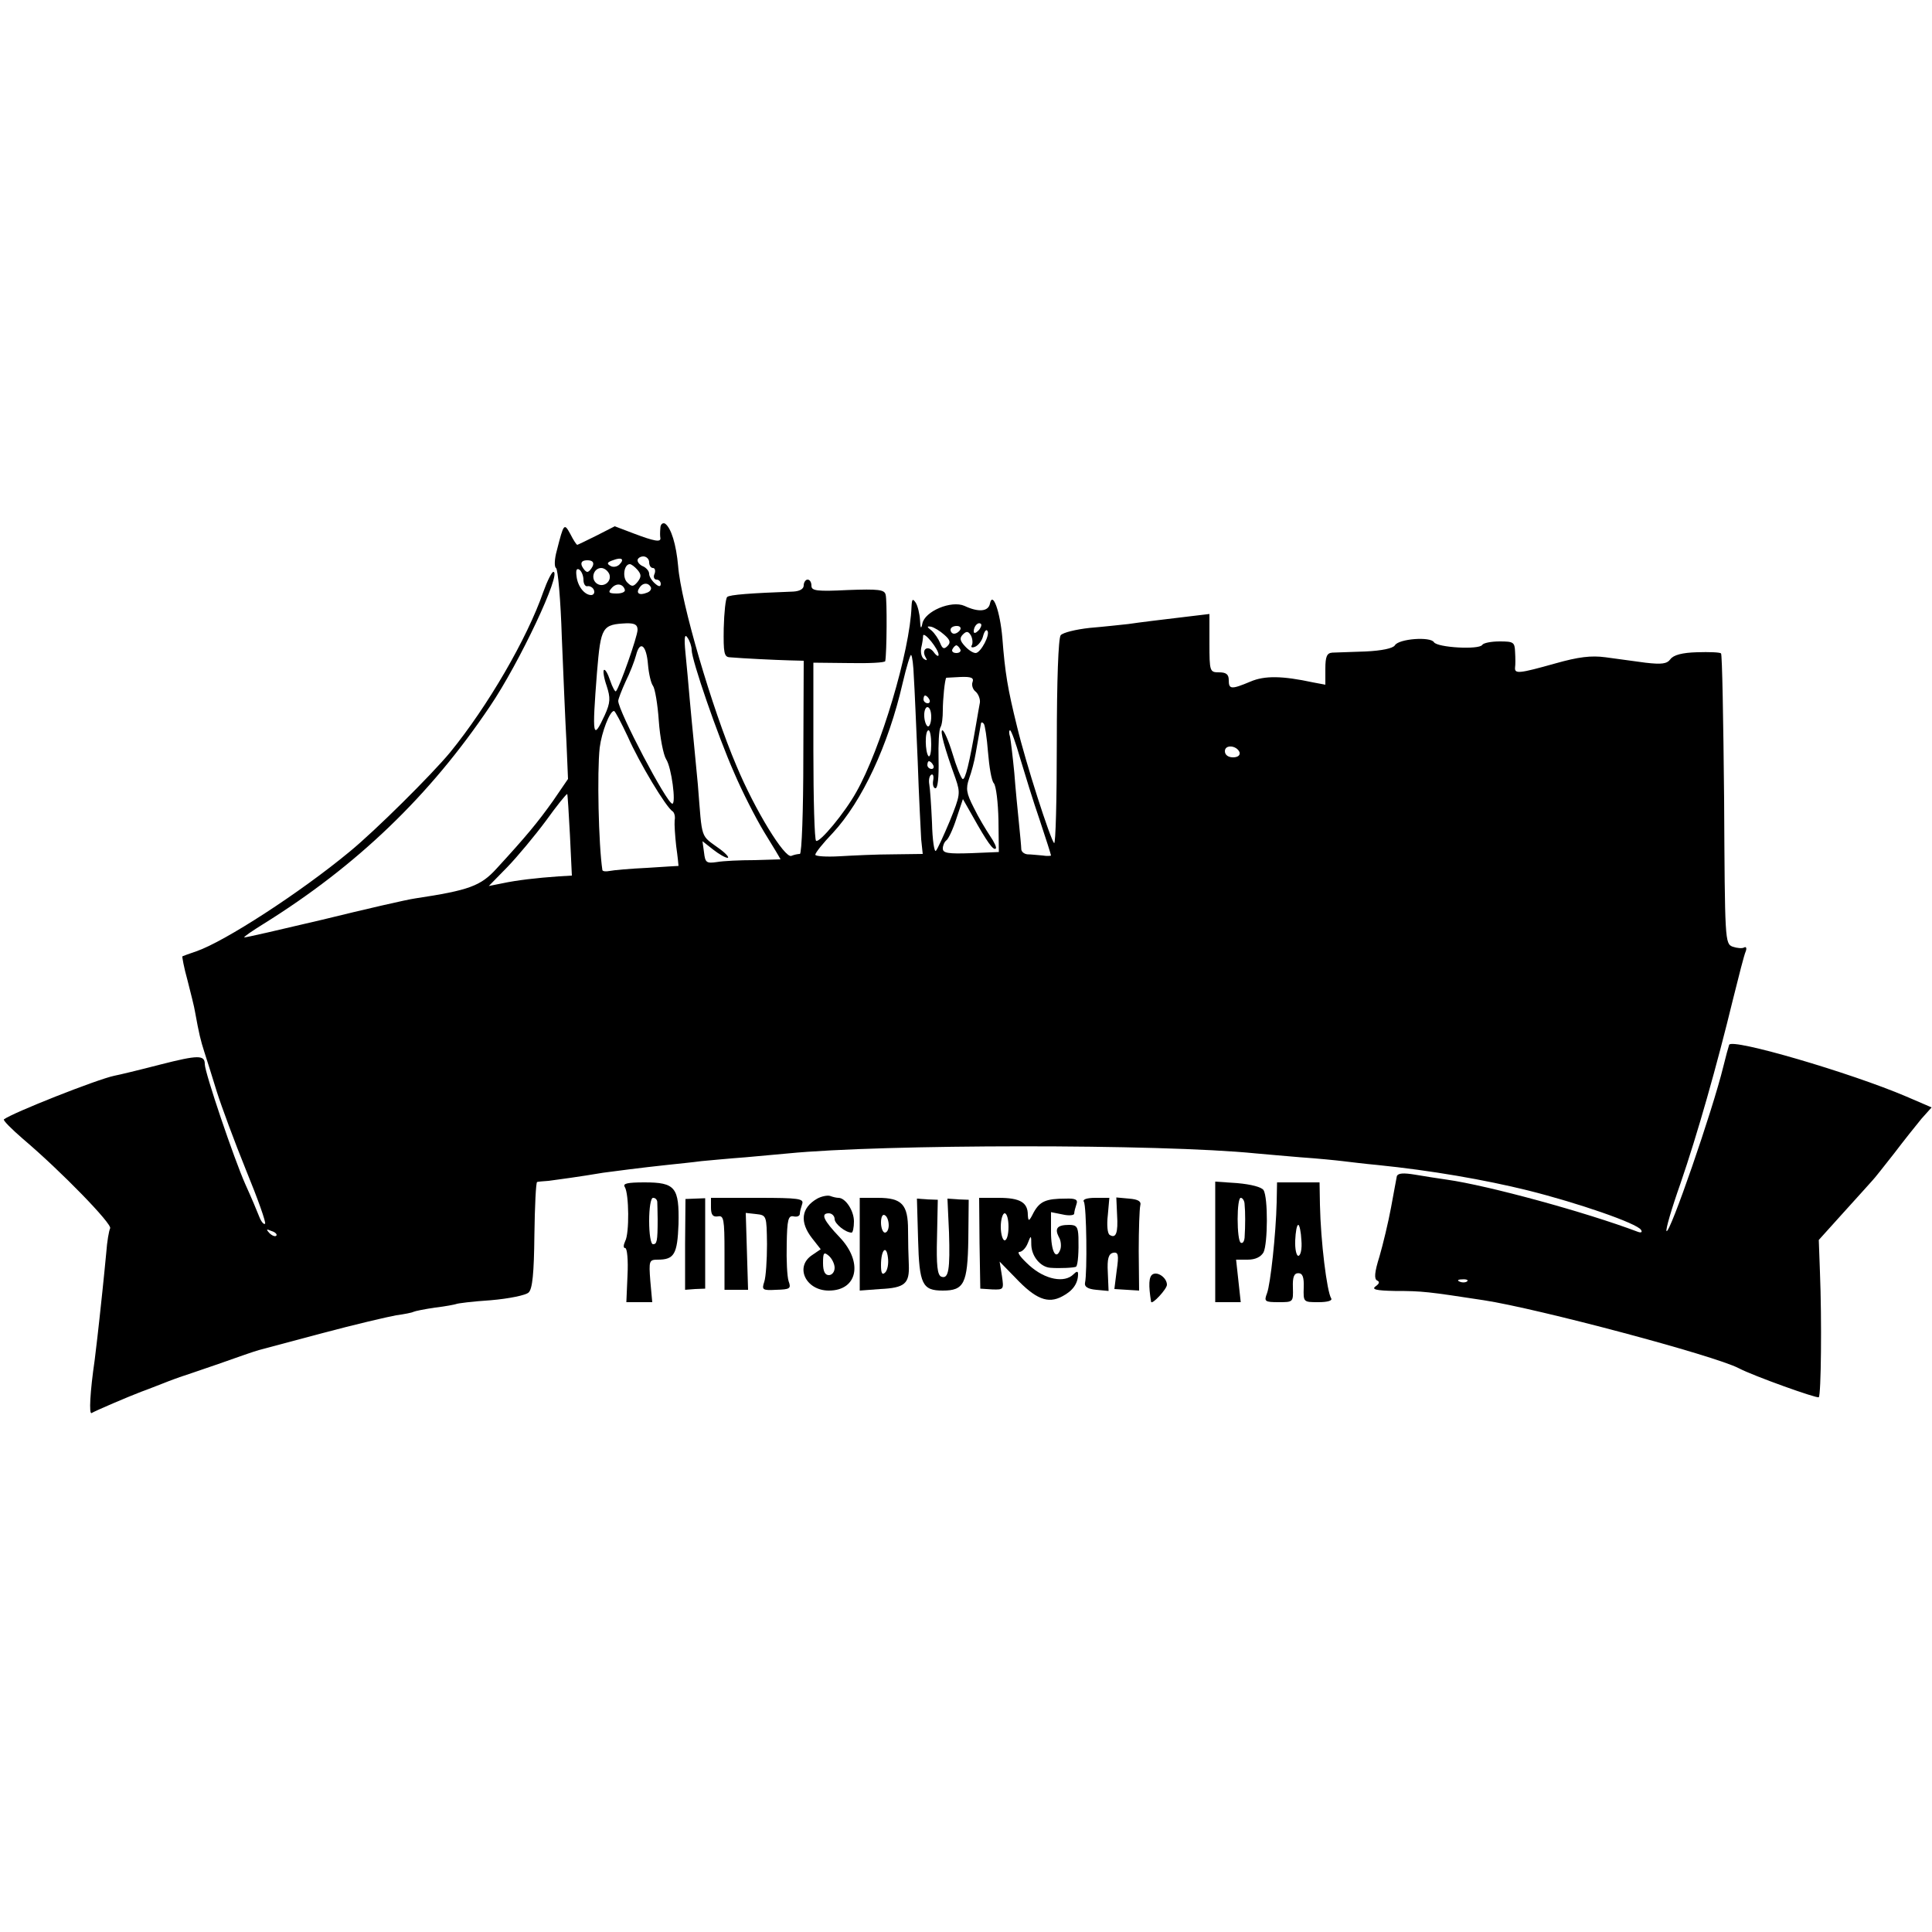 <?xml version="1.0" standalone="no"?>
<!DOCTYPE svg PUBLIC "-//W3C//DTD SVG 20010904//EN"
 "http://www.w3.org/TR/2001/REC-SVG-20010904/DTD/svg10.dtd">
<svg version="1.0" xmlns="http://www.w3.org/2000/svg"
 width="500pt" height="500pt" viewBox="0 0 500 500"
 preserveAspectRatio="xMidYMid meet">
<g transform="translate(0,500) scale(0.1,-0.1)"
fill="#000000" stroke="none">
<path d="M1709 3633 c-1 -10 -1 -21 0 -25 2 -12 -15 -9 -68 11 l-50 19 -47
-24 c-26 -13 -49 -24 -50 -24 -2 0 -10 12 -18 28 -16 29 -17 28 -35 -43 -6
-21 -7 -42 -2 -45 5 -3 12 -84 15 -180 4 -96 9 -218 12 -271 l4 -95 -39 -57
c-40 -56 -68 -90 -146 -175 -41 -45 -71 -56 -210 -77 -22 -3 -130 -28 -240
-55 -110 -26 -201 -47 -203 -46 -1 2 21 17 50 35 241 150 430 331 586 563 76
112 187 348 164 348 -4 0 -16 -24 -26 -52 -42 -121 -144 -296 -241 -415 -48
-58 -194 -203 -260 -257 -128 -106 -324 -233 -397 -258 -18 -6 -34 -12 -36
-13 -1 -1 4 -29 13 -61 8 -32 18 -70 20 -84 10 -55 14 -72 24 -103 6 -18 20
-63 32 -102 12 -38 46 -130 76 -204 30 -73 52 -135 49 -138 -3 -3 -10 5 -15
18 -5 13 -21 51 -36 84 -29 65 -105 289 -105 311 0 24 -17 24 -115 -1 -54 -14
-108 -27 -119 -29 -44 -9 -264 -96 -286 -113 -2 -3 20 -25 50 -51 98 -83 232
-221 225 -231 -3 -6 -8 -34 -10 -63 -3 -29 -7 -74 -10 -100 -12 -114 -16 -145
-20 -178 -12 -82 -15 -141 -8 -137 12 7 94 42 128 55 17 6 44 17 60 23 17 7
35 13 40 15 6 2 51 17 100 34 50 18 97 34 105 36 8 2 82 22 165 44 82 22 168
42 190 46 22 3 42 7 45 9 4 2 29 7 56 11 27 3 51 8 54 9 3 2 44 7 90 10 47 4
91 13 98 20 10 9 14 50 15 149 1 75 4 136 7 137 3 1 16 2 30 3 23 3 82 11 141
21 30 4 98 13 164 20 28 3 68 7 90 10 22 2 74 7 115 10 41 4 91 8 110 10 243
24 962 25 1210 0 19 -2 71 -6 115 -10 44 -3 94 -8 110 -10 17 -2 57 -7 90 -10
138 -14 277 -38 390 -66 128 -32 282 -85 292 -102 4 -6 0 -8 -8 -5 -135 51
-388 120 -494 135 -22 3 -59 9 -83 13 -30 5 -44 4 -47 -4 -1 -6 -8 -42 -15
-81 -7 -38 -21 -96 -30 -127 -13 -41 -14 -58 -6 -62 7 -3 6 -8 -4 -15 -11 -8
1 -11 50 -12 72 0 86 -2 230 -24 138 -21 597 -143 660 -176 38 -20 203 -79
207 -75 6 6 8 200 3 324 l-3 83 64 71 c35 39 69 76 74 82 6 6 31 38 57 71 25
33 57 73 71 90 l26 29 -65 28 c-145 62 -453 152 -459 134 -2 -6 -9 -31 -15
-56 -28 -115 -139 -435 -147 -426 -3 3 13 58 36 123 44 128 94 304 136 477 15
60 29 116 33 124 3 8 1 13 -4 10 -5 -3 -18 -2 -30 2 -20 8 -20 15 -22 381 -2
205 -5 376 -8 378 -3 3 -31 4 -62 3 -38 -1 -61 -7 -69 -18 -9 -12 -22 -14 -65
-9 -29 4 -75 10 -103 14 -37 5 -70 1 -130 -16 -93 -26 -106 -28 -104 -10 1 6
1 24 0 40 -1 25 -4 27 -40 27 -22 0 -42 -4 -45 -9 -8 -13 -116 -7 -125 7 -9
15 -91 9 -101 -8 -5 -8 -34 -14 -76 -16 -38 -1 -77 -3 -86 -3 -14 -1 -18 -10
-18 -42 l0 -41 -32 6 c-79 17 -125 18 -162 2 -50 -21 -56 -20 -56 4 0 15 -7
20 -25 20 -24 0 -25 2 -25 75 l0 76 -42 -5 c-92 -11 -134 -16 -168 -21 -19 -2
-64 -7 -100 -10 -36 -4 -69 -12 -75 -19 -6 -8 -10 -117 -10 -279 0 -146 -3
-263 -7 -259 -10 11 -73 206 -96 302 -24 97 -31 138 -38 230 -6 68 -25 121
-32 88 -4 -21 -30 -23 -66 -6 -34 15 -103 -14 -109 -46 -3 -15 -5 -13 -6 9 -1
17 -6 37 -11 45 -8 12 -10 10 -11 -10 -4 -115 -80 -369 -143 -480 -30 -54 -95
-132 -104 -126 -4 2 -7 107 -7 233 l0 228 93 -1 c50 -1 92 1 93 5 4 21 5 159
1 172 -3 13 -18 15 -98 12 -80 -4 -94 -2 -94 11 0 9 -4 16 -10 16 -5 0 -10 -7
-10 -15 0 -9 -10 -15 -27 -16 -109 -4 -165 -8 -171 -14 -4 -3 -8 -40 -9 -81
-1 -63 1 -74 15 -75 35 -3 118 -7 154 -8 l38 -1 -1 -250 c0 -137 -4 -250 -9
-250 -5 0 -15 -2 -22 -5 -17 -7 -94 118 -142 233 -64 150 -144 424 -151 517
-5 56 -18 99 -34 110 -6 3 -12 -2 -12 -12z m-106 -94 c-6 -6 -17 -8 -24 -3 -9
5 -8 9 7 14 23 9 31 3 17 -11z m77 6 c0 -8 4 -15 10 -15 5 0 7 -7 4 -15 -4 -8
-1 -15 5 -15 6 0 11 -5 11 -11 0 -8 -5 -8 -15 1 -8 7 -15 18 -15 25 0 7 -7 15
-15 19 -8 3 -15 10 -15 16 0 5 7 10 15 10 8 0 15 -7 15 -15z m-146 -10 c-4 -8
-10 -15 -14 -15 -4 0 -10 7 -14 15 -4 10 1 15 14 15 13 0 18 -5 14 -15z m116
-10 c10 -12 10 -18 0 -31 -11 -13 -15 -13 -27 -1 -13 13 -8 47 7 47 4 0 13 -7
20 -15z m-140 -26 c0 -10 5 -18 11 -16 6 1 14 -4 16 -10 3 -7 -1 -13 -7 -13
-17 0 -35 22 -38 49 -2 15 0 21 7 17 6 -4 11 -16 11 -27z m67 15 c7 -20 -17
-37 -34 -23 -15 13 -6 39 13 39 8 0 17 -7 21 -16z m40 -40 c2 -6 -8 -10 -21
-10 -20 0 -23 3 -14 13 12 15 30 13 35 -3z m67 7 c3 -5 -1 -12 -10 -15 -20 -8
-29 -1 -19 13 8 13 22 14 29 2z m-34 -111 c0 -17 -47 -150 -56 -159 -2 -2 -9
10 -15 28 -6 18 -13 30 -16 27 -3 -2 0 -21 7 -41 10 -31 10 -43 -5 -76 -31
-67 -33 -56 -20 111 10 119 13 124 78 127 20 0 27 -4 27 -17z m882 -2 c-7 -7
-12 -8 -12 -2 0 14 12 26 19 19 2 -3 -1 -11 -7 -17z m-88 -11 c15 -13 17 -20
8 -29 -9 -9 -13 -7 -19 8 -4 10 -14 25 -22 32 -13 10 -13 12 -1 10 8 -2 23
-11 34 -21z m41 13 c-3 -5 -10 -10 -16 -10 -5 0 -9 5 -9 10 0 6 7 10 16 10 8
0 12 -4 9 -10z m30 -40 c-3 -5 0 -7 8 -4 8 3 18 15 21 27 3 12 8 19 11 15 9
-9 -17 -58 -30 -58 -7 0 -19 8 -28 18 -13 14 -14 21 -5 30 9 9 14 9 21 -3 4
-8 5 -20 2 -25z m-725 -12 c0 -26 67 -221 110 -318 20 -47 55 -116 78 -154 23
-37 42 -69 42 -70 0 0 -30 -1 -67 -2 -38 0 -81 -2 -98 -5 -27 -4 -30 -1 -33
25 l-4 29 28 -22 c14 -11 31 -21 37 -21 5 0 -3 10 -19 22 -53 39 -46 20 -58
168 -4 41 -9 93 -11 115 -2 22 -7 69 -10 105 -3 36 -8 90 -11 120 -4 40 -2 51
5 40 6 -8 11 -23 11 -32z m639 -13 c0 -5 -6 -2 -13 8 -15 19 -33 6 -20 -15 4
-7 3 -8 -4 -4 -7 4 -10 17 -8 29 3 12 5 27 5 32 2 12 41 -36 40 -50z m-752
-25 c2 -24 8 -49 13 -55 5 -7 12 -47 15 -91 3 -43 12 -88 19 -99 14 -21 26
-115 16 -115 -14 0 -140 240 -140 266 0 5 9 28 19 50 11 22 23 53 27 68 10 40
27 27 31 -24z m808 40 c3 -5 -1 -10 -10 -10 -9 0 -13 5 -10 10 3 6 8 10 10 10
2 0 7 -4 10 -10z m-120 -72 c2 -29 6 -127 10 -218 3 -91 8 -182 9 -202 l4 -38
-76 -1 c-43 0 -105 -3 -139 -5 -35 -2 -63 0 -63 4 0 5 20 30 45 56 76 82 144
227 181 388 10 43 20 75 22 73 3 -3 6 -28 7 -57z m152 -13 c-3 -7 0 -19 8 -25
7 -6 12 -19 11 -28 -2 -9 -6 -35 -10 -57 -17 -99 -28 -145 -35 -141 -4 3 -16
32 -26 66 -10 33 -22 60 -26 60 -7 0 5 -45 34 -125 13 -38 12 -43 -15 -110
-16 -38 -32 -73 -36 -77 -4 -4 -9 28 -10 73 -2 44 -5 88 -7 99 -2 11 0 22 5
25 5 3 7 -4 5 -15 -2 -11 1 -20 6 -20 6 0 9 29 8 74 -1 40 1 78 5 84 4 6 6 26
6 44 0 27 5 80 9 84 1 0 17 1 37 2 27 1 35 -2 31 -13z m-112 -45 c3 -5 1 -10
-4 -10 -6 0 -11 5 -11 10 0 6 2 10 4 10 3 0 8 -4 11 -10z m5 -45 c0 -14 -4
-25 -8 -25 -4 0 -9 11 -10 25 -1 14 3 25 8 25 6 0 10 -11 10 -25z m-785 -52
c29 -66 99 -183 116 -193 4 -3 7 -13 5 -23 -1 -10 1 -40 4 -67 4 -28 6 -50 6
-51 -1 0 -37 -2 -81 -5 -44 -2 -88 -6 -97 -8 -10 -2 -18 -1 -19 2 -10 66 -14
254 -7 317 5 40 26 95 37 95 3 0 19 -31 36 -67z m932 -40 c3 -37 9 -74 15 -80
6 -7 11 -50 12 -95 l1 -83 -72 -3 c-59 -2 -73 0 -73 12 0 8 4 17 9 21 5 3 17
28 26 56 l17 51 25 -44 c38 -68 54 -90 60 -84 3 2 -4 17 -15 33 -10 15 -30 48
-42 73 -19 37 -21 49 -12 75 6 16 14 46 17 65 5 29 9 51 14 79 1 2 4 2 7 -2 3
-3 8 -36 11 -74z m-147 20 c0 -20 -3 -33 -7 -30 -9 10 -10 67 0 67 4 0 7 -16
7 -37z m230 -35 c12 -40 34 -112 51 -161 16 -48 29 -89 29 -91 0 -1 -10 -2
-22 0 -13 1 -30 3 -39 3 -9 1 -16 7 -16 14 0 6 -3 37 -6 67 -3 30 -9 89 -12
130 -4 41 -9 83 -11 93 -3 9 -3 17 0 17 3 0 15 -33 26 -72z m568 15 c2 -8 -5
-13 -17 -13 -12 0 -21 6 -21 16 0 18 31 15 38 -3z m-793 -33 c3 -5 1 -10 -4
-10 -6 0 -11 5 -11 10 0 6 2 10 4 10 3 0 8 -4 11 -10z m-940 -181 l5 -105 -34
-2 c-57 -4 -109 -10 -146 -18 l-35 -7 48 49 c26 27 71 81 100 120 28 39 53 70
55 69 1 -1 4 -49 7 -106z m-760 -1037 c-3 -3 -11 0 -18 7 -9 10 -8 11 6 5 10
-3 15 -9 12 -12z m3082 -118 c-3 -3 -12 -4 -19 -1 -8 3 -5 6 6 6 11 1 17 -2
13 -5z"/>
<path d="M1617 1928 c11 -18 12 -120 1 -140 -5 -11 -5 -18 0 -18 5 0 8 -31 6
-70 l-3 -70 33 0 34 0 -5 55 c-4 52 -3 55 19 55 43 0 51 14 54 92 2 95 -8 108
-88 108 -45 0 -57 -3 -51 -12z m84 -38 c0 -5 1 -26 1 -45 0 -58 -2 -65 -12
-65 -6 0 -10 27 -10 60 0 33 4 60 10 60 6 0 10 -4 11 -10z"/>
<path d="M3145 1786 l0 -156 33 0 33 0 -6 55 -6 55 30 0 c20 0 34 7 41 19 11
22 12 142 0 161 -5 8 -33 15 -67 18 l-58 4 0 -156z m76 97 c2 -19 2 -55 0 -86
-1 -10 -5 -16 -10 -13 -5 3 -8 30 -8 61 0 30 3 55 8 55 5 0 10 -8 10 -17z"/>
<path d="M3304 1888 c-2 -82 -16 -211 -25 -235 -8 -21 -6 -23 30 -23 38 0 38
0 37 38 -1 27 3 37 14 37 11 0 15 -10 14 -37 -1 -38 -1 -38 38 -38 24 0 37 4
33 10 -11 18 -27 146 -29 242 l-1 58 -55 0 -55 0 -1 -52z m64 -98 c2 -22 -2
-40 -8 -40 -5 0 -9 18 -8 40 1 22 4 40 8 40 3 0 7 -18 8 -40z"/>
<path d="M2115 1898 c-42 -24 -46 -61 -13 -103 l22 -28 -22 -15 c-46 -30 -17
-92 43 -92 75 0 89 74 28 138 -42 44 -50 62 -28 62 8 0 15 -7 15 -15 0 -12 28
-35 44 -35 3 0 6 13 6 29 0 28 -22 61 -40 61 -5 0 -14 2 -22 5 -7 2 -22 -1
-33 -7z m45 -179 c0 -11 -7 -19 -15 -19 -10 0 -15 10 -15 31 0 27 2 30 15 19
8 -7 15 -21 15 -31z"/>
<path d="M1773 1780 l0 -118 26 2 26 1 0 117 0 117 -26 -1 -25 -1 -1 -117z"/>
<path d="M1840 1875 c0 -19 5 -25 18 -23 15 3 17 -7 17 -93 l0 -97 30 0 31 0
-3 100 -3 99 27 -3 c27 -3 27 -4 28 -78 0 -41 -3 -85 -7 -97 -7 -21 -5 -23 31
-21 35 1 39 3 32 22 -4 12 -6 55 -5 96 1 64 4 75 18 72 9 -2 16 1 16 7 0 5 3
16 6 25 5 14 -9 16 -115 16 l-121 0 0 -25z"/>
<path d="M2225 1780 l0 -120 53 4 c64 3 76 14 74 63 -1 21 -2 61 -2 90 0 66
-16 83 -78 83 l-47 0 0 -120z m75 49 c0 -10 -4 -19 -10 -19 -5 0 -10 12 -10
26 0 14 4 23 10 19 6 -3 10 -15 10 -26z m-9 -122 c-8 -8 -11 -2 -11 19 0 40
14 54 18 19 2 -15 -1 -32 -7 -38z"/>
<path d="M2376 1792 c3 -116 11 -132 64 -132 55 0 64 18 66 132 l1 103 -27 1
-28 2 4 -87 c3 -97 -1 -122 -20 -115 -10 4 -13 29 -11 102 l2 97 -27 1 -27 2
3 -106z"/>
<path d="M2535 1783 l2 -118 31 -2 c30 -1 30 0 25 35 l-6 37 41 -42 c52 -55
84 -68 121 -48 27 14 41 33 41 58 0 8 -4 7 -12 -1 -23 -23 -73 -14 -114 23
-21 19 -33 34 -26 35 7 0 17 10 22 23 8 21 9 21 9 -5 1 -30 24 -57 49 -59 24
-2 64 0 67 3 5 5 7 40 6 76 -1 27 -5 32 -24 32 -31 0 -38 -9 -27 -31 6 -9 7
-25 4 -33 -11 -29 -24 -5 -24 46 l0 51 30 -6 c17 -4 30 -2 30 2 0 5 3 16 6 25
4 11 -2 15 -28 14 -51 0 -67 -7 -83 -36 -12 -24 -14 -24 -15 -6 0 32 -20 44
-75 44 l-51 0 1 -117z m75 42 c0 -19 -4 -35 -10 -35 -5 0 -10 16 -10 35 0 19
5 35 10 35 6 0 10 -16 10 -35z"/>
<path d="M2805 1890 c7 -11 9 -184 3 -210 -2 -10 7 -16 29 -18 l32 -3 -2 48
c-2 36 2 48 14 51 13 2 15 -5 9 -46 l-6 -48 32 -2 32 -2 -1 102 c0 57 2 110 4
118 3 11 -5 16 -29 18 l-33 3 2 -45 c3 -47 -3 -62 -19 -52 -6 3 -8 26 -5 51
l4 45 -36 0 c-22 0 -34 -4 -30 -10z"/>
<path d="M2983 1702 c-10 -6 -11 -28 -4 -71 2 -9 41 33 41 44 0 18 -24 35 -37
27z"/>
</g>
</svg>
